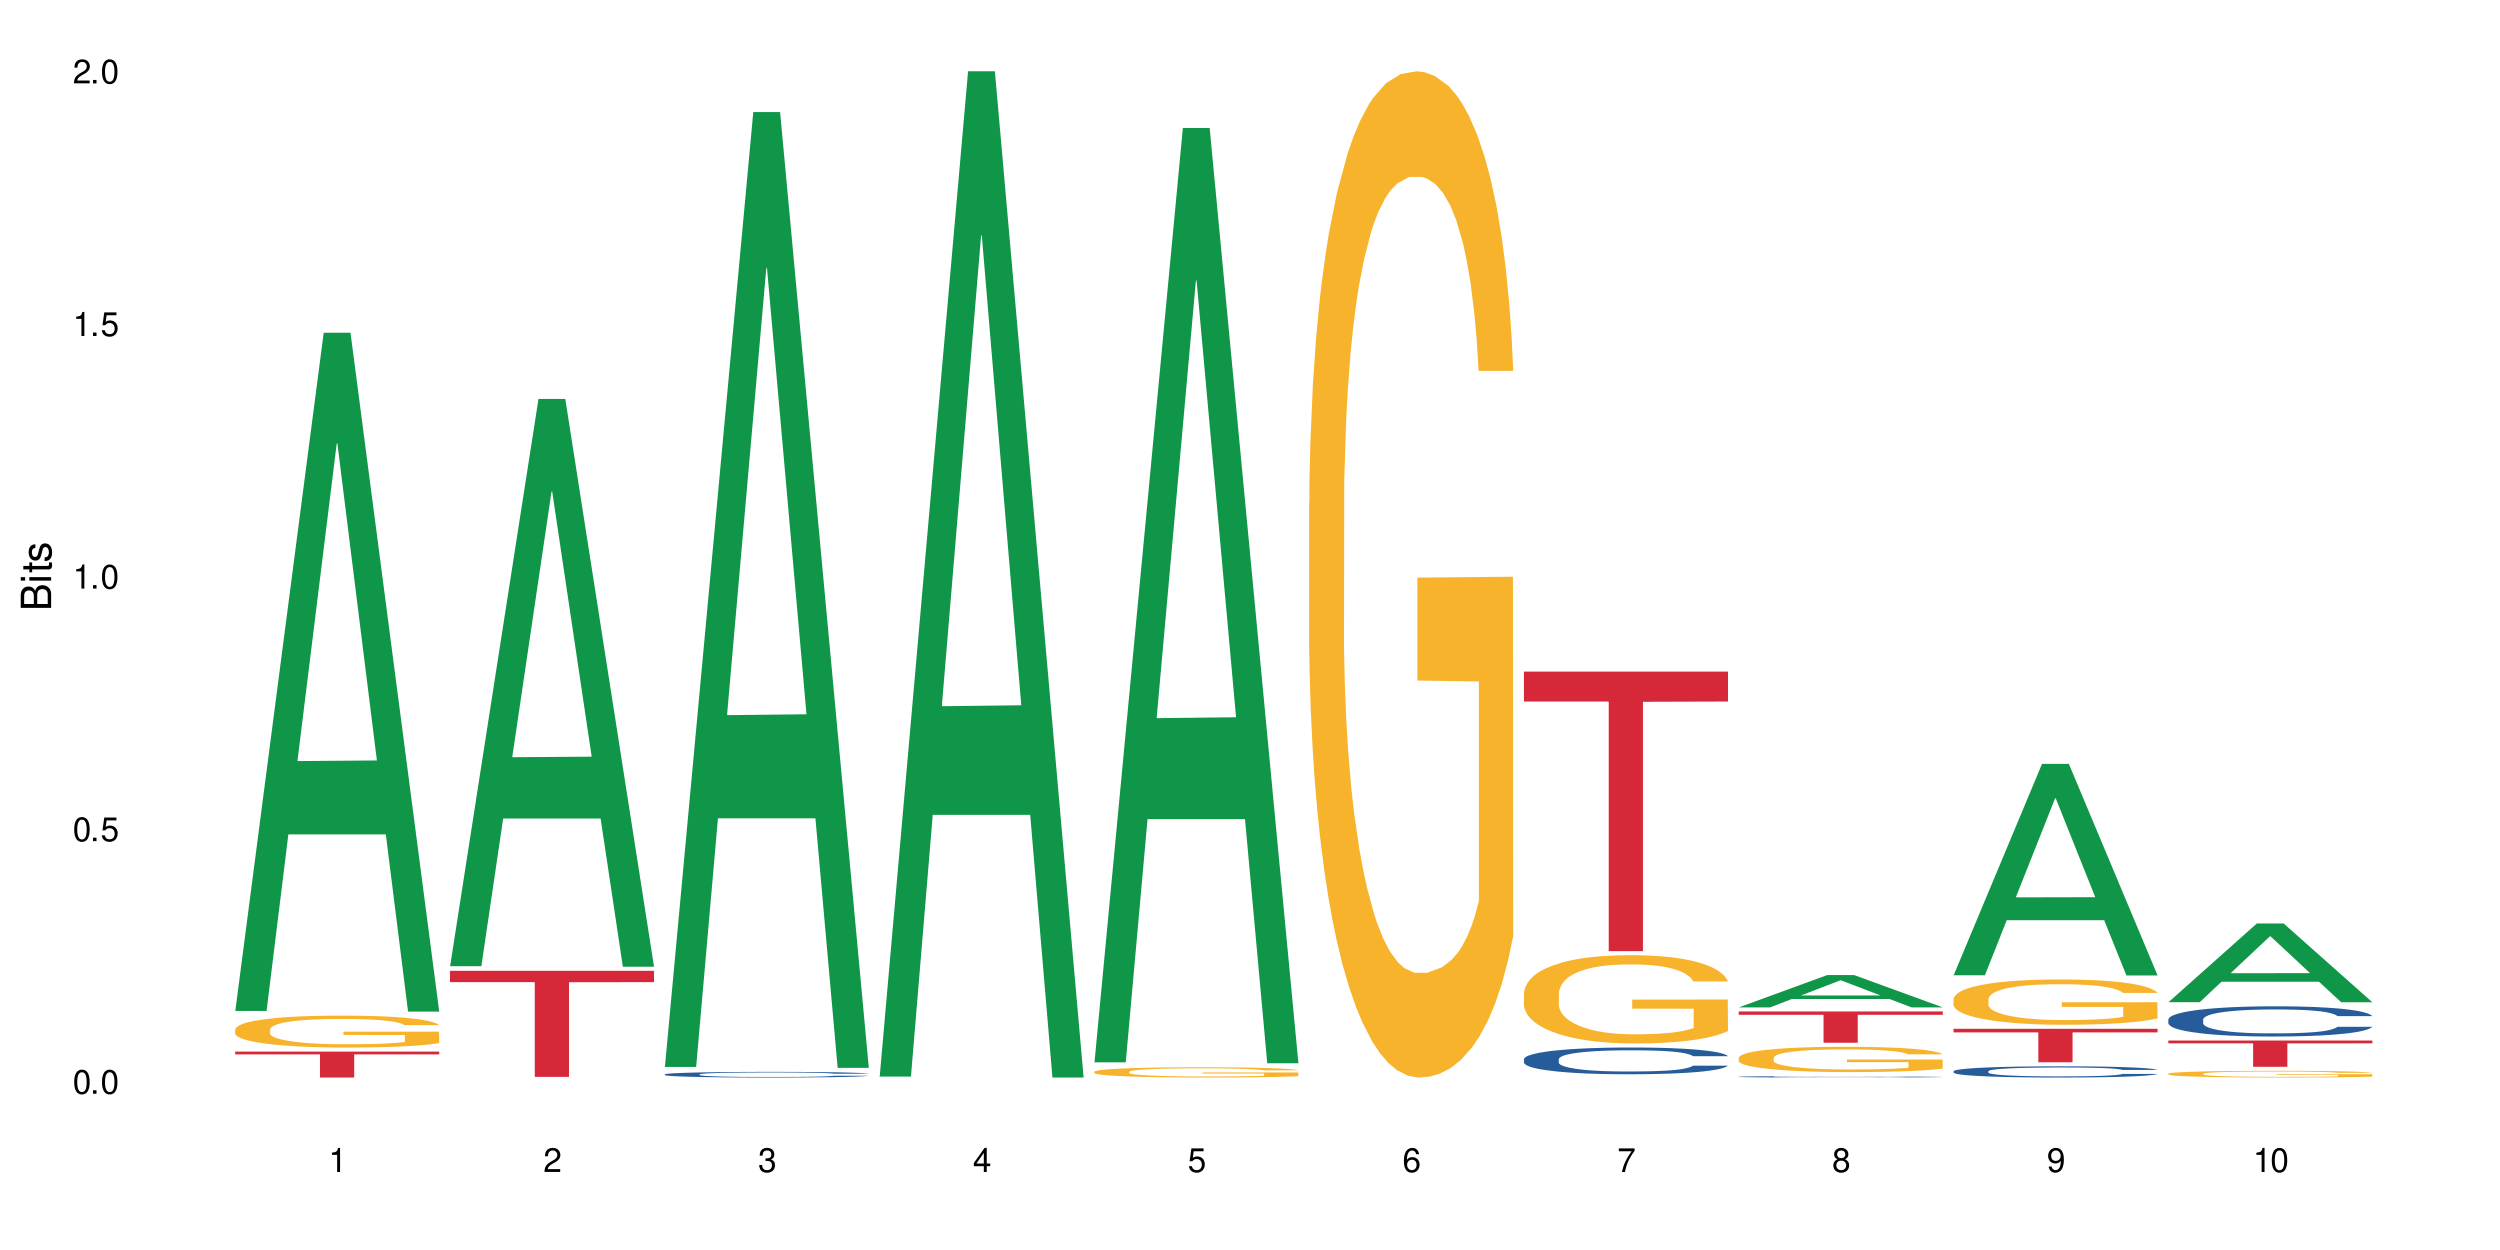 <?xml version="1.0" encoding="UTF-8"?>
<svg xmlns="http://www.w3.org/2000/svg" xmlns:xlink="http://www.w3.org/1999/xlink" width="720" height="360" viewBox="0 0 720 360">
<defs>
<g>
<g id="glyph-0-0">
</g>
<g id="glyph-0-1">
<path d="M 2.641 -6.938 C 2 -6.938 1.422 -6.656 1.078 -6.172 C 0.641 -5.562 0.406 -4.641 0.406 -3.359 C 0.406 -1.016 1.188 0.219 2.641 0.219 C 4.078 0.219 4.859 -1.016 4.859 -3.297 C 4.859 -4.641 4.656 -5.547 4.203 -6.172 C 3.844 -6.656 3.281 -6.938 2.641 -6.938 Z M 2.641 -6.188 C 3.547 -6.188 4 -5.25 4 -3.375 C 4 -1.406 3.562 -0.484 2.625 -0.484 C 1.734 -0.484 1.281 -1.438 1.281 -3.344 C 1.281 -5.25 1.734 -6.188 2.641 -6.188 Z M 2.641 -6.188 "/>
</g>
<g id="glyph-0-2">
<path d="M 1.828 -1 L 0.828 -1 L 0.828 0 L 1.828 0 Z M 1.828 -1 "/>
</g>
<g id="glyph-0-3">
<path d="M 4.562 -6.797 L 1.062 -6.797 L 0.547 -3.094 L 1.328 -3.094 C 1.719 -3.562 2.047 -3.734 2.578 -3.734 C 3.484 -3.734 4.062 -3.109 4.062 -2.094 C 4.062 -1.125 3.484 -0.531 2.578 -0.531 C 1.828 -0.531 1.375 -0.906 1.188 -1.672 L 0.328 -1.672 C 0.453 -1.109 0.547 -0.844 0.75 -0.594 C 1.125 -0.078 1.828 0.219 2.594 0.219 C 3.969 0.219 4.922 -0.781 4.922 -2.219 C 4.922 -3.562 4.031 -4.484 2.719 -4.484 C 2.25 -4.484 1.859 -4.359 1.469 -4.062 L 1.734 -5.969 L 4.562 -5.969 Z M 4.562 -6.797 "/>
</g>
<g id="glyph-0-4">
<path d="M 2.484 -4.938 L 2.484 0 L 3.328 0 L 3.328 -6.938 L 2.766 -6.938 C 2.469 -5.875 2.281 -5.734 0.984 -5.562 L 0.984 -4.938 Z M 2.484 -4.938 "/>
</g>
<g id="glyph-0-5">
<path d="M 4.859 -0.828 L 1.281 -0.828 C 1.359 -1.406 1.672 -1.781 2.5 -2.281 L 3.469 -2.828 C 4.406 -3.344 4.906 -4.062 4.906 -4.906 C 4.906 -5.484 4.672 -6.031 4.266 -6.406 C 3.859 -6.766 3.375 -6.938 2.719 -6.938 C 1.859 -6.938 1.219 -6.625 0.844 -6.031 C 0.609 -5.672 0.5 -5.234 0.484 -4.531 L 1.328 -4.531 C 1.359 -5.016 1.406 -5.281 1.531 -5.516 C 1.75 -5.938 2.188 -6.203 2.703 -6.203 C 3.469 -6.203 4.031 -5.641 4.031 -4.891 C 4.031 -4.344 3.719 -3.859 3.125 -3.516 L 2.234 -3 C 0.812 -2.172 0.406 -1.531 0.328 -0.016 L 4.859 -0.016 Z M 4.859 -0.828 "/>
</g>
<g id="glyph-0-6">
<path d="M 2.125 -3.188 L 2.578 -3.188 C 3.5 -3.188 3.984 -2.766 3.984 -1.922 C 3.984 -1.062 3.469 -0.531 2.594 -0.531 C 1.656 -0.531 1.203 -1 1.156 -2.016 L 0.312 -2.016 C 0.344 -1.453 0.438 -1.094 0.609 -0.781 C 0.953 -0.109 1.625 0.219 2.547 0.219 C 3.953 0.219 4.859 -0.625 4.859 -1.938 C 4.859 -2.828 4.516 -3.297 3.703 -3.594 C 4.344 -3.844 4.656 -4.328 4.656 -5.031 C 4.656 -6.219 3.875 -6.938 2.578 -6.938 C 1.203 -6.938 0.484 -6.172 0.453 -4.703 L 1.297 -4.703 C 1.312 -5.125 1.344 -5.359 1.453 -5.578 C 1.641 -5.969 2.062 -6.203 2.594 -6.203 C 3.344 -6.203 3.797 -5.75 3.797 -5 C 3.797 -4.516 3.609 -4.219 3.25 -4.047 C 3.016 -3.953 2.703 -3.922 2.125 -3.906 Z M 2.125 -3.188 "/>
</g>
<g id="glyph-0-7">
<path d="M 3.141 -1.672 L 3.141 0 L 3.984 0 L 3.984 -1.672 L 4.984 -1.672 L 4.984 -2.438 L 3.984 -2.438 L 3.984 -6.938 L 3.359 -6.938 L 0.266 -2.578 L 0.266 -1.672 Z M 3.141 -2.438 L 1 -2.438 L 3.141 -5.5 Z M 3.141 -2.438 "/>
</g>
<g id="glyph-0-8">
<path d="M 4.781 -5.125 C 4.609 -6.266 3.891 -6.938 2.844 -6.938 C 2.094 -6.938 1.422 -6.578 1.031 -5.953 C 0.594 -5.266 0.406 -4.422 0.406 -3.172 C 0.406 -2 0.578 -1.25 0.984 -0.641 C 1.359 -0.078 1.953 0.219 2.703 0.219 C 3.984 0.219 4.922 -0.75 4.922 -2.094 C 4.922 -3.375 4.062 -4.281 2.844 -4.281 C 2.172 -4.281 1.641 -4.031 1.281 -3.516 C 1.281 -5.234 1.828 -6.188 2.797 -6.188 C 3.391 -6.188 3.797 -5.797 3.938 -5.125 Z M 2.734 -3.531 C 3.547 -3.531 4.062 -2.953 4.062 -2.031 C 4.062 -1.156 3.484 -0.531 2.703 -0.531 C 1.922 -0.531 1.328 -1.188 1.328 -2.078 C 1.328 -2.938 1.906 -3.531 2.734 -3.531 Z M 2.734 -3.531 "/>
</g>
<g id="glyph-0-9">
<path d="M 4.984 -6.797 L 0.438 -6.797 L 0.438 -5.969 L 4.109 -5.969 C 2.5 -3.656 1.828 -2.234 1.328 0 L 2.219 0 C 2.594 -2.172 3.453 -4.047 4.984 -6.094 Z M 4.984 -6.797 "/>
</g>
<g id="glyph-0-10">
<path d="M 3.75 -3.656 C 4.469 -4.094 4.688 -4.438 4.688 -5.078 C 4.688 -6.172 3.844 -6.938 2.641 -6.938 C 1.438 -6.938 0.594 -6.172 0.594 -5.094 C 0.594 -4.438 0.812 -4.094 1.516 -3.656 C 0.734 -3.266 0.359 -2.703 0.359 -1.922 C 0.359 -0.656 1.281 0.219 2.641 0.219 C 3.984 0.219 4.922 -0.656 4.922 -1.922 C 4.922 -2.703 4.531 -3.266 3.75 -3.656 Z M 2.641 -6.188 C 3.359 -6.188 3.812 -5.75 3.812 -5.062 C 3.812 -4.406 3.344 -3.984 2.641 -3.984 C 1.922 -3.984 1.453 -4.406 1.453 -5.078 C 1.453 -5.75 1.922 -6.188 2.641 -6.188 Z M 2.641 -3.266 C 3.484 -3.266 4.062 -2.719 4.062 -1.906 C 4.062 -1.078 3.484 -0.531 2.625 -0.531 C 1.797 -0.531 1.219 -1.094 1.219 -1.906 C 1.219 -2.719 1.781 -3.266 2.641 -3.266 Z M 2.641 -3.266 "/>
</g>
<g id="glyph-0-11">
<path d="M 0.516 -1.578 C 0.672 -0.453 1.406 0.219 2.438 0.219 C 3.188 0.219 3.859 -0.141 4.266 -0.766 C 4.688 -1.453 4.891 -2.297 4.891 -3.547 C 4.891 -4.719 4.703 -5.453 4.312 -6.078 C 3.938 -6.641 3.344 -6.938 2.594 -6.938 C 1.297 -6.938 0.359 -5.969 0.359 -4.625 C 0.359 -3.344 1.234 -2.453 2.453 -2.453 C 3.094 -2.453 3.578 -2.672 4.016 -3.203 C 4 -1.484 3.469 -0.531 2.5 -0.531 C 1.906 -0.531 1.484 -0.906 1.359 -1.578 Z M 2.578 -6.203 C 3.375 -6.203 3.969 -5.531 3.969 -4.641 C 3.969 -3.797 3.391 -3.188 2.547 -3.188 C 1.734 -3.188 1.234 -3.766 1.234 -4.688 C 1.234 -5.562 1.797 -6.203 2.578 -6.203 Z M 2.578 -6.203 "/>
</g>
<g id="glyph-1-0">
</g>
<g id="glyph-1-1">
<path d="M 0 -0.953 L 0 -4.891 C 0 -5.719 -0.234 -6.344 -0.734 -6.797 C -1.188 -7.234 -1.812 -7.469 -2.5 -7.469 C -3.547 -7.469 -4.188 -7 -4.625 -5.875 C -4.984 -6.688 -5.625 -7.094 -6.531 -7.094 C -7.172 -7.094 -7.734 -6.859 -8.141 -6.391 C -8.562 -5.922 -8.75 -5.344 -8.75 -4.5 L -8.75 -0.953 Z M -4.984 -2.062 L -7.766 -2.062 L -7.766 -4.219 C -7.766 -4.844 -7.688 -5.203 -7.453 -5.5 C -7.219 -5.812 -6.859 -5.969 -6.375 -5.969 C -5.891 -5.969 -5.531 -5.812 -5.297 -5.5 C -5.062 -5.203 -4.984 -4.844 -4.984 -4.219 Z M -0.984 -2.062 L -4 -2.062 L -4 -4.781 C -4 -5.766 -3.438 -6.359 -2.484 -6.359 C -1.547 -6.359 -0.984 -5.766 -0.984 -4.781 Z M -0.984 -2.062 "/>
</g>
<g id="glyph-1-2">
<path d="M -6.281 -1.797 L -6.281 -0.797 L 0 -0.797 L 0 -1.797 Z M -8.75 -1.797 L -8.75 -0.797 L -7.484 -0.797 L -7.484 -1.797 Z M -8.75 -1.797 "/>
</g>
<g id="glyph-1-3">
<path d="M -6.281 -3.047 L -6.281 -2.016 L -8.016 -2.016 L -8.016 -1.016 L -6.281 -1.016 L -6.281 -0.172 L -5.469 -0.172 L -5.469 -1.016 L -0.719 -1.016 C -0.078 -1.016 0.281 -1.453 0.281 -2.234 C 0.281 -2.5 0.25 -2.719 0.188 -3.047 L -0.641 -3.047 C -0.609 -2.906 -0.594 -2.766 -0.594 -2.562 C -0.594 -2.141 -0.719 -2.016 -1.156 -2.016 L -5.469 -2.016 L -5.469 -3.047 Z M -6.281 -3.047 "/>
</g>
<g id="glyph-1-4">
<path d="M -4.531 -5.25 C -5.766 -5.25 -6.469 -4.422 -6.469 -2.969 C -6.469 -1.516 -5.719 -0.562 -4.547 -0.562 C -3.562 -0.562 -3.094 -1.062 -2.734 -2.562 L -2.516 -3.484 C -2.344 -4.188 -2.094 -4.469 -1.641 -4.469 C -1.047 -4.469 -0.641 -3.875 -0.641 -3 C -0.641 -2.453 -0.797 -2 -1.062 -1.75 C -1.25 -1.594 -1.422 -1.531 -1.875 -1.469 L -1.875 -0.406 C -0.422 -0.453 0.281 -1.266 0.281 -2.922 C 0.281 -4.5 -0.5 -5.516 -1.719 -5.516 C -2.656 -5.516 -3.172 -4.984 -3.469 -3.734 L -3.703 -2.766 C -3.891 -1.953 -4.156 -1.609 -4.594 -1.609 C -5.188 -1.609 -5.547 -2.125 -5.547 -2.938 C -5.547 -3.75 -5.203 -4.172 -4.531 -4.203 Z M -4.531 -5.25 "/>
</g>
</g>
</defs>
<rect x="-72" y="-36" width="864" height="432" fill="rgb(100%, 100%, 100%)" fill-opacity="1"/>
<path fill-rule="nonzero" fill="rgb(6.275%, 58.824%, 28.235%)" fill-opacity="1" d="M 67.73 291.152 L 67.793 290.969 L 93.223 95.832 L 100.945 95.832 L 126.5 291.336 L 117.52 291.336 L 111.117 240.301 L 83.051 240.301 L 76.773 291.152 L 67.73 291.152 L 85.75 219.191 L 108.543 219.008 L 97.176 127.773 L 97.051 127.59 L 96.926 128.141 L 85.688 219.008 L 85.75 219.191 Z M 67.73 291.152 "/>
<path fill-rule="nonzero" fill="rgb(96.863%, 70.196%, 16.863%)" fill-opacity="1" d="M 67.73 296.438 L 67.801 296.43 L 67.801 296.262 L 68.09 295.883 L 68.805 295.363 L 69.738 294.934 L 70.742 294.598 L 71.387 294.422 L 72.461 294.172 L 73.395 293.984 L 75.758 293.609 L 78.77 293.254 L 80.418 293.105 L 82.281 292.961 L 84.93 292.801 L 86.148 292.742 L 89.875 292.609 L 94.105 292.523 L 98.762 292.5 L 100.914 292.508 L 103.852 292.539 L 107.863 292.633 L 110.16 292.719 L 111.949 292.801 L 113.812 292.91 L 116.105 293.078 L 118.258 293.281 L 119.977 293.48 L 121.695 293.734 L 123.129 294.004 L 124.348 294.297 L 125.422 294.648 L 126.07 294.941 L 126.5 295.238 L 116.535 295.238 L 115.965 294.941 L 115.32 294.715 L 114.242 294.438 L 113.168 294.238 L 112.094 294.078 L 110.086 293.859 L 108.367 293.727 L 106.215 293.609 L 104.137 293.531 L 101.773 293.48 L 100.34 293.465 L 96.543 293.465 L 93.102 293.523 L 91.094 293.59 L 89.66 293.656 L 87.656 293.785 L 86.438 293.887 L 85.719 293.953 L 83.57 294.211 L 82.137 294.449 L 81.348 294.605 L 80.344 294.859 L 79.629 295.086 L 78.84 295.422 L 78.41 295.676 L 77.836 296.246 L 77.766 297.758 L 77.98 298.078 L 78.41 298.422 L 78.984 298.723 L 79.844 299.043 L 80.703 299.285 L 82.207 299.613 L 83.496 299.832 L 84.5 299.977 L 86.438 300.203 L 87.227 300.277 L 89.09 300.43 L 91.023 300.547 L 93.387 300.648 L 95.18 300.699 L 98.047 300.738 L 101.703 300.738 L 106 300.688 L 108.727 300.621 L 110.59 300.555 L 111.809 300.496 L 113.312 300.402 L 114.387 300.32 L 115.391 300.227 L 116.609 300.086 L 116.609 298.078 L 98.906 298.066 L 98.906 297.129 L 126.426 297.117 L 126.5 300.402 L 124.992 300.629 L 123.129 300.848 L 121.34 301.016 L 119.477 301.16 L 116.824 301.32 L 114.672 301.422 L 111.375 301.539 L 108.367 301.613 L 105.215 301.664 L 102.418 301.688 L 99.121 301.695 L 96.184 301.68 L 93.031 301.629 L 90.52 301.562 L 88.227 301.48 L 85.934 301.371 L 83.066 301.191 L 81.203 301.051 L 79.27 300.875 L 77.336 300.664 L 75.613 300.438 L 74.469 300.262 L 73.32 300.059 L 72.102 299.809 L 70.957 299.523 L 70.098 299.262 L 69.309 298.969 L 68.734 298.691 L 68.16 298.312 L 67.875 298.008 L 67.73 297.75 Z M 67.73 296.438 "/>
<path fill-rule="nonzero" fill="rgb(83.922%, 15.686%, 22.353%)" fill-opacity="1" d="M 67.73 302.859 L 126.5 302.859 L 126.5 303.66 L 102.008 303.668 L 102.008 310.332 L 92.152 310.332 L 92.152 303.676 L 92.008 303.66 L 67.73 303.66 Z M 67.73 302.859 "/>
<path fill-rule="nonzero" fill="rgb(6.275%, 58.824%, 28.235%)" fill-opacity="1" d="M 129.594 278.266 L 129.656 278.113 L 155.082 114.895 L 162.805 114.895 L 188.359 278.418 L 179.383 278.418 L 172.977 235.734 L 144.91 235.734 L 138.633 278.266 L 129.594 278.266 L 147.613 218.074 L 170.402 217.922 L 159.039 141.609 L 158.914 141.457 L 158.789 141.918 L 147.547 217.922 L 147.613 218.074 Z M 129.594 278.266 "/>
<path fill-rule="nonzero" fill="rgb(83.922%, 15.686%, 22.353%)" fill-opacity="1" d="M 129.594 279.582 L 188.359 279.582 L 188.359 282.852 L 163.867 282.883 L 163.867 310.137 L 154.012 310.137 L 154.012 282.91 L 153.871 282.852 L 129.594 282.852 Z M 129.594 279.582 "/>
<path fill-rule="nonzero" fill="rgb(6.275%, 58.824%, 28.235%)" fill-opacity="1" d="M 191.453 307.281 L 191.516 307.023 L 216.945 32.281 L 224.668 32.281 L 250.219 307.539 L 241.242 307.539 L 234.84 235.688 L 206.773 235.688 L 200.492 307.281 L 191.453 307.281 L 209.473 205.965 L 232.266 205.707 L 220.898 77.254 L 220.773 76.992 L 220.648 77.77 L 209.41 205.707 L 209.473 205.965 Z M 191.453 307.281 "/>
<path fill-rule="nonzero" fill="rgb(14.51%, 36.078%, 60%)" fill-opacity="1" d="M 191.453 309.414 L 191.523 309.41 L 191.523 309.375 L 191.738 309.32 L 192.242 309.246 L 192.742 309.199 L 194.031 309.109 L 195.824 309.027 L 197.688 308.961 L 199.051 308.922 L 200.27 308.891 L 203.062 308.836 L 204.855 308.809 L 206.789 308.781 L 209.156 308.758 L 210.875 308.742 L 214.746 308.719 L 217.613 308.707 L 219.832 308.703 L 224.637 308.703 L 227.5 308.711 L 229.582 308.719 L 231.875 308.73 L 233.809 308.742 L 237.176 308.777 L 240.188 308.816 L 241.547 308.84 L 243.699 308.887 L 245.348 308.934 L 246.492 308.969 L 247.785 309.027 L 248.93 309.094 L 249.789 309.168 L 250.219 309.234 L 240.188 309.234 L 239.684 309.172 L 239.113 309.125 L 238.035 309.066 L 236.961 309.023 L 235.457 308.98 L 234.094 308.953 L 232.23 308.922 L 230.582 308.906 L 228.863 308.891 L 227.215 308.883 L 224.062 308.875 L 219.043 308.875 L 216.25 308.891 L 214.746 308.898 L 212.594 308.922 L 211.09 308.938 L 209.297 308.969 L 208.078 308.996 L 206.574 309.031 L 205.5 309.066 L 204.281 309.117 L 203.566 309.152 L 202.918 309.195 L 202.348 309.246 L 201.918 309.297 L 201.629 309.352 L 201.484 309.406 L 201.484 309.637 L 201.629 309.691 L 201.988 309.754 L 202.918 309.844 L 204.281 309.922 L 205.859 309.984 L 207.363 310.027 L 208.223 310.051 L 209.371 310.074 L 211.16 310.102 L 213.742 310.133 L 215.246 310.145 L 217.539 310.156 L 219.906 310.164 L 223.059 310.164 L 225.852 310.156 L 227.715 310.148 L 229.652 310.137 L 232.305 310.113 L 233.953 310.09 L 235.387 310.059 L 236.461 310.031 L 237.176 310.008 L 238.254 309.961 L 239.113 309.91 L 239.758 309.859 L 240.188 309.809 L 250.219 309.809 L 249.789 309.867 L 249.145 309.926 L 248.5 309.969 L 247.496 310.02 L 246.352 310.066 L 244.703 310.121 L 243.34 310.152 L 241.547 310.191 L 239.898 310.219 L 238.109 310.246 L 235.457 310.273 L 233.738 310.289 L 231.875 310.301 L 229.652 310.316 L 226.855 310.324 L 223.848 310.332 L 221.051 310.332 L 218.043 310.328 L 215.82 310.324 L 212.883 310.309 L 209.227 310.285 L 206.574 310.254 L 204.496 310.227 L 202.703 310.195 L 200.699 310.156 L 198.117 310.09 L 196.543 310.039 L 195.465 310 L 194.246 309.941 L 193.387 309.891 L 192.383 309.805 L 191.668 309.699 L 191.453 309.617 Z M 191.453 309.414 "/>
<path fill-rule="nonzero" fill="rgb(6.275%, 58.824%, 28.235%)" fill-opacity="1" d="M 253.312 310.059 L 253.375 309.789 L 278.805 20.527 L 286.527 20.527 L 312.082 310.332 L 303.102 310.332 L 296.699 234.684 L 268.633 234.684 L 262.355 310.059 L 253.312 310.059 L 271.332 203.391 L 294.125 203.117 L 282.762 67.875 L 282.633 67.602 L 282.508 68.418 L 271.27 203.117 L 271.332 203.391 Z M 253.312 310.059 "/>
<path fill-rule="nonzero" fill="rgb(6.275%, 58.824%, 28.235%)" fill-opacity="1" d="M 315.176 305.961 L 315.238 305.707 L 340.664 36.871 L 348.387 36.871 L 373.941 306.215 L 364.965 306.215 L 358.559 235.906 L 330.496 235.906 L 324.215 305.961 L 315.176 305.961 L 333.195 206.824 L 355.984 206.57 L 344.621 80.879 L 344.496 80.625 L 344.371 81.383 L 333.133 206.57 L 333.195 206.824 Z M 315.176 305.961 "/>
<path fill-rule="nonzero" fill="rgb(96.863%, 70.196%, 16.863%)" fill-opacity="1" d="M 315.176 308.645 L 315.246 308.641 L 315.246 308.586 L 315.531 308.465 L 316.25 308.297 L 317.18 308.16 L 318.184 308.051 L 318.828 307.996 L 319.906 307.914 L 320.836 307.855 L 323.203 307.734 L 326.211 307.621 L 327.859 307.57 L 329.723 307.527 L 332.375 307.473 L 333.594 307.457 L 337.32 307.41 L 341.547 307.387 L 346.207 307.379 L 348.355 307.379 L 351.297 307.391 L 355.309 307.422 L 357.602 307.445 L 359.395 307.473 L 361.258 307.508 L 363.551 307.562 L 365.699 307.629 L 367.422 307.691 L 369.141 307.773 L 370.574 307.859 L 371.793 307.953 L 372.867 308.066 L 373.512 308.164 L 373.941 308.258 L 363.98 308.258 L 363.406 308.164 L 362.762 308.09 L 361.688 308 L 360.613 307.938 L 359.535 307.883 L 357.531 307.812 L 355.809 307.77 L 353.66 307.734 L 351.582 307.707 L 349.215 307.691 L 347.785 307.688 L 343.984 307.688 L 340.547 307.707 L 338.539 307.727 L 337.105 307.75 L 335.098 307.789 L 333.879 307.824 L 333.164 307.844 L 331.012 307.926 L 329.578 308.004 L 328.793 308.055 L 327.789 308.137 L 327.07 308.207 L 326.281 308.316 L 325.852 308.398 L 325.281 308.582 L 325.207 309.066 L 325.422 309.168 L 325.852 309.281 L 326.426 309.379 L 327.285 309.48 L 328.145 309.559 L 329.652 309.664 L 330.941 309.734 L 331.945 309.777 L 333.879 309.852 L 334.668 309.875 L 336.531 309.926 L 338.465 309.961 L 340.832 309.996 L 342.625 310.012 L 345.488 310.023 L 349.145 310.023 L 353.445 310.008 L 356.168 309.988 L 358.031 309.965 L 359.25 309.945 L 360.754 309.918 L 361.832 309.891 L 362.832 309.859 L 364.051 309.812 L 364.051 309.168 L 346.352 309.168 L 346.352 308.863 L 373.871 308.863 L 373.941 309.918 L 372.438 309.988 L 370.574 310.059 L 368.781 310.113 L 366.918 310.16 L 364.266 310.211 L 362.117 310.242 L 358.82 310.281 L 355.809 310.305 L 352.656 310.32 L 349.863 310.328 L 346.566 310.332 L 343.625 310.328 L 340.473 310.312 L 337.965 310.289 L 335.672 310.262 L 333.379 310.227 L 330.512 310.172 L 328.648 310.125 L 326.715 310.066 L 324.777 310 L 323.059 309.926 L 321.91 309.871 L 320.766 309.805 L 319.547 309.727 L 318.398 309.633 L 317.539 309.551 L 316.75 309.457 L 316.18 309.367 L 315.605 309.246 L 315.316 309.148 L 315.176 309.062 Z M 315.176 308.645 "/>
<path fill-rule="nonzero" fill="rgb(96.863%, 70.196%, 16.863%)" fill-opacity="1" d="M 377.035 144.652 L 377.105 144.387 L 377.105 139.094 L 377.395 127.184 L 378.109 110.777 L 379.043 97.277 L 380.047 86.691 L 380.691 81.133 L 381.766 73.195 L 382.695 67.371 L 385.062 55.461 L 388.07 44.348 L 389.719 39.582 L 391.582 35.082 L 394.234 30.055 L 395.453 28.203 L 399.18 23.965 L 403.41 21.32 L 408.066 20.527 L 410.219 20.789 L 413.156 21.848 L 417.168 24.762 L 419.461 27.406 L 421.254 30.055 L 423.117 33.496 L 425.41 38.789 L 427.562 45.141 L 429.281 51.492 L 431 59.43 L 432.434 67.902 L 433.652 77.164 L 434.727 88.281 L 435.375 97.543 L 435.805 106.805 L 425.84 106.805 L 425.27 97.543 L 424.621 90.398 L 423.547 81.664 L 422.473 75.312 L 421.398 70.281 L 419.391 63.402 L 417.672 59.168 L 415.52 55.461 L 413.441 53.078 L 411.078 51.492 L 409.645 50.961 L 405.848 50.961 L 402.406 52.816 L 400.398 54.934 L 398.965 57.051 L 396.961 61.02 L 395.742 64.195 L 395.023 66.312 L 392.875 74.516 L 391.441 81.93 L 390.652 86.957 L 389.648 94.898 L 388.934 102.043 L 388.145 112.629 L 387.715 120.57 L 387.141 138.566 L 387.07 186.207 L 387.285 196.262 L 387.715 207.113 L 388.289 216.641 L 389.148 226.699 L 390.008 234.375 L 391.512 244.695 L 392.801 251.578 L 393.805 256.078 L 395.742 263.223 L 396.527 265.605 L 398.391 270.367 L 400.328 274.074 L 402.691 277.25 L 404.484 278.836 L 407.352 280.16 L 411.008 280.16 L 415.305 278.574 L 418.031 276.457 L 419.895 274.34 L 421.109 272.484 L 422.617 269.574 L 423.691 266.926 L 424.695 264.016 L 425.914 259.516 L 425.914 196.262 L 408.211 195.996 L 408.211 166.355 L 435.73 166.09 L 435.805 269.574 L 434.297 276.719 L 432.434 283.602 L 430.645 288.895 L 428.781 293.395 L 426.129 298.422 L 423.977 301.598 L 420.68 305.305 L 417.672 307.688 L 414.52 309.273 L 411.723 310.066 L 408.426 310.332 L 405.488 309.805 L 402.336 308.215 L 399.824 306.098 L 397.531 303.453 L 395.238 300.012 L 392.371 294.453 L 390.508 289.953 L 388.574 284.395 L 386.641 277.777 L 384.918 270.633 L 383.773 265.074 L 382.625 258.723 L 381.406 250.781 L 380.262 241.785 L 379.398 233.578 L 378.613 224.316 L 378.039 215.582 L 377.465 203.672 L 377.18 194.145 L 377.035 185.941 Z M 377.035 144.652 "/>
<path fill-rule="nonzero" fill="rgb(14.51%, 36.078%, 60%)" fill-opacity="1" d="M 438.895 305.035 L 438.969 305.031 L 438.969 304.859 L 439.184 304.594 L 439.684 304.254 L 440.188 304.023 L 441.477 303.609 L 443.27 303.207 L 445.133 302.898 L 446.492 302.715 L 447.711 302.574 L 450.508 302.312 L 452.297 302.18 L 454.234 302.059 L 456.598 301.941 L 458.316 301.871 L 462.188 301.758 L 465.055 301.707 L 467.277 301.688 L 472.078 301.688 L 474.945 301.715 L 477.023 301.75 L 479.316 301.805 L 481.254 301.871 L 484.621 302.023 L 487.629 302.223 L 488.992 302.336 L 491.141 302.551 L 492.789 302.762 L 493.938 302.945 L 495.227 303.207 L 496.375 303.523 L 497.234 303.883 L 497.664 304.184 L 487.629 304.184 L 487.129 303.902 L 486.555 303.684 L 485.48 303.398 L 484.406 303.191 L 482.898 302.988 L 481.539 302.855 L 479.676 302.723 L 478.027 302.637 L 476.309 302.574 L 474.66 302.531 L 471.504 302.488 L 467.852 302.488 L 466.488 302.504 L 463.691 302.559 L 462.188 302.609 L 460.039 302.707 L 458.535 302.797 L 456.742 302.938 L 455.523 303.059 L 454.02 303.242 L 452.941 303.402 L 451.727 303.637 L 451.008 303.812 L 450.363 304.008 L 449.789 304.242 L 449.359 304.488 L 449.074 304.75 L 448.93 305 L 448.93 306.094 L 449.074 306.348 L 449.43 306.641 L 450.363 307.07 L 451.727 307.445 L 453.301 307.738 L 454.805 307.949 L 455.668 308.051 L 456.812 308.164 L 458.605 308.305 L 461.184 308.445 L 462.691 308.5 L 464.984 308.555 L 467.348 308.586 L 470.5 308.586 L 473.297 308.555 L 475.16 308.52 L 477.094 308.465 L 479.746 308.344 L 481.395 308.234 L 482.828 308.098 L 483.902 307.965 L 484.621 307.852 L 485.695 307.633 L 486.555 307.395 L 487.199 307.148 L 487.629 306.91 L 497.664 306.91 L 497.234 307.191 L 496.59 307.465 L 495.945 307.668 L 494.941 307.914 L 493.793 308.133 L 492.145 308.379 L 490.785 308.543 L 488.992 308.719 L 487.344 308.852 L 485.551 308.973 L 482.898 309.113 L 481.18 309.184 L 479.316 309.246 L 477.094 309.301 L 474.301 309.352 L 471.289 309.379 L 468.496 309.387 L 465.484 309.371 L 463.262 309.344 L 460.324 309.281 L 456.668 309.156 L 454.02 309.02 L 451.941 308.887 L 450.148 308.746 L 448.141 308.555 L 445.562 308.246 L 443.984 308.008 L 442.91 307.809 L 441.691 307.535 L 440.832 307.289 L 439.828 306.895 L 439.109 306.395 L 438.895 306.008 Z M 438.895 305.035 "/>
<path fill-rule="nonzero" fill="rgb(96.863%, 70.196%, 16.863%)" fill-opacity="1" d="M 438.895 285.984 L 438.969 285.961 L 438.969 285.496 L 439.254 284.453 L 439.973 283.012 L 440.902 281.828 L 441.906 280.898 L 442.551 280.41 L 443.625 279.715 L 444.559 279.203 L 446.922 278.16 L 449.934 277.184 L 451.582 276.766 L 453.445 276.371 L 456.098 275.93 L 457.316 275.766 L 461.043 275.395 L 465.27 275.164 L 469.93 275.094 L 472.078 275.117 L 475.016 275.211 L 479.031 275.465 L 481.324 275.695 L 483.117 275.93 L 484.98 276.23 L 487.273 276.695 L 489.422 277.254 L 491.141 277.809 L 492.863 278.508 L 494.297 279.25 L 495.516 280.062 L 496.59 281.039 L 497.234 281.852 L 497.664 282.664 L 487.703 282.664 L 487.129 281.852 L 486.484 281.223 L 485.41 280.457 L 484.332 279.902 L 483.258 279.461 L 481.254 278.855 L 479.531 278.484 L 477.383 278.16 L 475.305 277.949 L 472.938 277.809 L 471.504 277.766 L 467.707 277.766 L 464.266 277.926 L 462.262 278.113 L 460.828 278.297 L 458.82 278.645 L 457.602 278.926 L 456.887 279.109 L 454.734 279.832 L 453.301 280.48 L 452.512 280.922 L 451.512 281.617 L 450.793 282.246 L 450.004 283.176 L 449.574 283.871 L 449 285.449 L 448.93 289.633 L 449.145 290.512 L 449.574 291.465 L 450.148 292.301 L 451.008 293.184 L 451.867 293.859 L 453.375 294.762 L 454.664 295.367 L 455.668 295.762 L 457.602 296.391 L 458.391 296.598 L 460.254 297.016 L 462.188 297.34 L 464.555 297.621 L 466.344 297.758 L 469.211 297.875 L 472.867 297.875 L 477.168 297.734 L 479.891 297.551 L 481.754 297.363 L 482.973 297.203 L 484.477 296.945 L 485.551 296.715 L 486.555 296.457 L 487.773 296.062 L 487.773 290.512 L 470.07 290.488 L 470.07 287.891 L 497.594 287.867 L 497.664 296.945 L 496.16 297.574 L 494.297 298.176 L 492.504 298.641 L 490.641 299.035 L 487.988 299.477 L 485.84 299.758 L 482.543 300.082 L 479.531 300.289 L 476.379 300.43 L 473.582 300.5 L 470.285 300.523 L 467.348 300.477 L 464.195 300.336 L 461.688 300.152 L 459.395 299.918 L 457.102 299.617 L 454.234 299.129 L 452.371 298.734 L 450.434 298.246 L 448.5 297.668 L 446.781 297.039 L 445.633 296.551 L 444.484 295.992 L 443.27 295.297 L 442.121 294.508 L 441.262 293.789 L 440.473 292.977 L 439.898 292.207 L 439.328 291.164 L 439.039 290.328 L 438.895 289.609 Z M 438.895 285.984 "/>
<path fill-rule="nonzero" fill="rgb(83.922%, 15.686%, 22.353%)" fill-opacity="1" d="M 438.895 193.422 L 497.664 193.422 L 497.664 202.039 L 473.172 202.117 L 473.172 273.93 L 463.316 273.93 L 463.316 202.191 L 463.176 202.039 L 438.895 202.039 Z M 438.895 193.422 "/>
<path fill-rule="nonzero" fill="rgb(6.275%, 58.824%, 28.235%)" fill-opacity="1" d="M 500.758 290.125 L 500.82 290.117 L 526.25 280.812 L 533.973 280.812 L 559.523 290.133 L 550.547 290.133 L 544.141 287.703 L 516.078 287.703 L 509.797 290.125 L 500.758 290.125 L 518.777 286.695 L 541.566 286.688 L 530.203 282.336 L 530.078 282.328 L 529.953 282.355 L 518.715 286.688 L 518.777 286.695 Z M 500.758 290.125 "/>
<path fill-rule="nonzero" fill="rgb(14.51%, 36.078%, 60%)" fill-opacity="1" d="M 500.758 310.105 L 500.828 310.105 L 500.828 310.094 L 501.043 310.082 L 501.547 310.062 L 502.047 310.051 L 503.336 310.027 L 505.129 310.008 L 506.992 309.992 L 508.355 309.98 L 509.57 309.977 L 512.367 309.961 L 514.16 309.953 L 516.094 309.949 L 518.461 309.941 L 520.18 309.938 L 524.051 309.934 L 526.914 309.93 L 536.805 309.93 L 538.883 309.934 L 541.18 309.934 L 543.113 309.938 L 546.48 309.945 L 549.492 309.957 L 550.852 309.961 L 553.004 309.973 L 554.652 309.984 L 555.797 309.996 L 557.09 310.008 L 558.234 310.023 L 559.094 310.043 L 559.523 310.059 L 549.492 310.059 L 548.988 310.043 L 548.418 310.035 L 547.34 310.02 L 546.266 310.008 L 544.762 309.996 L 543.398 309.988 L 541.535 309.984 L 539.887 309.977 L 538.168 309.977 L 536.52 309.973 L 533.367 309.969 L 529.711 309.969 L 528.348 309.973 L 525.555 309.973 L 524.051 309.977 L 521.898 309.98 L 520.395 309.988 L 518.602 309.996 L 517.383 310 L 515.879 310.012 L 514.805 310.02 L 513.586 310.031 L 512.867 310.039 L 512.223 310.051 L 511.652 310.062 L 511.219 310.074 L 510.934 310.09 L 510.789 310.102 L 510.789 310.16 L 510.934 310.172 L 511.293 310.188 L 512.223 310.211 L 513.586 310.23 L 515.164 310.246 L 516.668 310.258 L 517.527 310.262 L 518.676 310.27 L 520.465 310.277 L 523.047 310.281 L 524.551 310.285 L 526.844 310.289 L 535.156 310.289 L 537.02 310.285 L 538.957 310.285 L 541.609 310.277 L 543.258 310.273 L 544.691 310.266 L 545.766 310.258 L 546.48 310.25 L 547.555 310.242 L 548.418 310.227 L 549.062 310.215 L 549.492 310.203 L 559.523 310.203 L 559.094 310.219 L 557.805 310.242 L 556.801 310.254 L 555.656 310.266 L 554.008 310.281 L 552.645 310.289 L 550.852 310.297 L 549.203 310.305 L 547.414 310.312 L 544.762 310.316 L 543.043 310.32 L 541.18 310.324 L 538.957 310.328 L 536.16 310.332 L 525.125 310.332 L 522.188 310.328 L 518.531 310.32 L 515.879 310.312 L 513.801 310.305 L 512.008 310.301 L 510.004 310.289 L 507.422 310.273 L 505.844 310.262 L 504.77 310.25 L 503.551 310.234 L 502.691 310.223 L 501.688 310.203 L 500.973 310.176 L 500.758 310.156 Z M 500.758 310.105 "/>
<path fill-rule="nonzero" fill="rgb(96.863%, 70.196%, 16.863%)" fill-opacity="1" d="M 500.758 304.598 L 500.828 304.59 L 500.828 304.457 L 501.117 304.156 L 501.832 303.746 L 502.766 303.406 L 503.766 303.137 L 504.414 303 L 505.488 302.801 L 506.418 302.652 L 508.785 302.352 L 511.793 302.074 L 513.441 301.953 L 515.305 301.84 L 517.957 301.715 L 519.176 301.668 L 522.902 301.559 L 527.133 301.492 L 531.789 301.473 L 533.938 301.48 L 536.879 301.508 L 540.891 301.582 L 543.184 301.648 L 544.977 301.715 L 546.84 301.801 L 549.133 301.934 L 551.281 302.094 L 553.004 302.254 L 554.723 302.453 L 556.156 302.664 L 557.375 302.898 L 558.449 303.18 L 559.094 303.41 L 559.523 303.645 L 549.562 303.645 L 548.988 303.41 L 548.344 303.23 L 547.27 303.012 L 546.195 302.852 L 545.121 302.727 L 543.113 302.551 L 541.395 302.445 L 539.242 302.352 L 537.164 302.293 L 534.801 302.254 L 533.367 302.238 L 529.566 302.238 L 526.129 302.285 L 524.121 302.34 L 522.688 302.395 L 520.68 302.492 L 519.461 302.574 L 518.746 302.625 L 516.598 302.832 L 515.164 303.02 L 514.375 303.145 L 513.371 303.344 L 512.652 303.523 L 511.867 303.789 L 511.438 303.992 L 510.863 304.445 L 510.789 305.641 L 511.004 305.895 L 511.438 306.168 L 512.008 306.406 L 512.867 306.66 L 513.73 306.855 L 515.234 307.113 L 516.523 307.285 L 517.527 307.398 L 519.461 307.578 L 520.25 307.641 L 522.113 307.758 L 524.051 307.852 L 526.414 307.934 L 528.207 307.973 L 531.074 308.004 L 534.727 308.004 L 539.027 307.965 L 541.75 307.914 L 543.613 307.859 L 544.832 307.812 L 546.34 307.738 L 547.414 307.672 L 548.418 307.598 L 549.633 307.484 L 549.633 305.895 L 531.934 305.887 L 531.934 305.141 L 559.453 305.137 L 559.523 307.738 L 558.02 307.918 L 556.156 308.094 L 554.363 308.227 L 552.5 308.34 L 549.852 308.465 L 547.699 308.543 L 544.402 308.637 L 541.395 308.699 L 538.238 308.738 L 535.445 308.758 L 532.148 308.766 L 529.211 308.75 L 526.055 308.711 L 523.547 308.656 L 521.254 308.59 L 518.961 308.504 L 516.094 308.363 L 514.23 308.25 L 512.297 308.113 L 510.359 307.945 L 508.641 307.766 L 507.492 307.625 L 506.348 307.465 L 505.129 307.266 L 503.98 307.039 L 503.121 306.832 L 502.332 306.602 L 501.762 306.383 L 501.188 306.082 L 500.902 305.84 L 500.758 305.637 Z M 500.758 304.598 "/>
<path fill-rule="nonzero" fill="rgb(83.922%, 15.686%, 22.353%)" fill-opacity="1" d="M 500.758 291.297 L 559.523 291.297 L 559.523 292.262 L 535.031 292.27 L 535.031 300.309 L 525.18 300.309 L 525.18 292.281 L 525.035 292.262 L 500.758 292.262 Z M 500.758 291.297 "/>
<path fill-rule="nonzero" fill="rgb(6.275%, 58.824%, 28.235%)" fill-opacity="1" d="M 562.617 280.871 L 562.68 280.816 L 588.109 219.992 L 595.832 219.992 L 621.387 280.93 L 612.406 280.93 L 606.004 265.023 L 577.938 265.023 L 571.66 280.871 L 562.617 280.871 L 580.637 258.441 L 603.43 258.387 L 592.066 229.945 L 591.938 229.891 L 591.812 230.062 L 580.574 258.387 L 580.637 258.441 Z M 562.617 280.871 "/>
<path fill-rule="nonzero" fill="rgb(14.51%, 36.078%, 60%)" fill-opacity="1" d="M 562.617 308.508 L 562.691 308.504 L 562.691 308.434 L 562.906 308.32 L 563.406 308.18 L 563.906 308.082 L 565.199 307.906 L 566.988 307.738 L 568.852 307.609 L 570.215 307.531 L 571.434 307.473 L 574.227 307.363 L 576.02 307.305 L 577.953 307.258 L 580.32 307.207 L 582.039 307.176 L 585.91 307.129 L 588.777 307.109 L 591 307.102 L 595.801 307.102 L 598.668 307.113 L 600.746 307.125 L 603.039 307.148 L 604.973 307.176 L 608.344 307.242 L 611.352 307.324 L 612.715 307.371 L 614.863 307.465 L 616.512 307.551 L 617.66 307.629 L 618.949 307.738 L 620.098 307.871 L 620.957 308.023 L 621.387 308.148 L 611.352 308.148 L 610.852 308.031 L 610.277 307.938 L 609.203 307.816 L 608.129 307.73 L 606.621 307.645 L 605.262 307.59 L 603.398 307.535 L 601.75 307.5 L 600.027 307.473 L 598.379 307.453 L 595.227 307.438 L 591.57 307.438 L 590.211 307.441 L 587.414 307.465 L 585.91 307.488 L 583.762 307.527 L 582.254 307.566 L 580.465 307.625 L 579.246 307.676 L 577.738 307.754 L 576.664 307.82 L 575.445 307.918 L 574.73 307.992 L 574.086 308.074 L 573.512 308.172 L 573.082 308.277 L 572.793 308.387 L 572.652 308.492 L 572.652 308.949 L 572.793 309.055 L 573.152 309.18 L 574.086 309.359 L 575.445 309.516 L 577.023 309.641 L 578.527 309.73 L 579.387 309.77 L 580.535 309.816 L 582.328 309.879 L 584.906 309.938 L 586.41 309.961 L 588.707 309.984 L 591.07 309.996 L 594.223 309.996 L 597.02 309.984 L 598.883 309.969 L 600.816 309.945 L 603.469 309.895 L 605.117 309.848 L 606.551 309.793 L 607.625 309.734 L 608.344 309.688 L 609.418 309.598 L 610.277 309.496 L 610.922 309.395 L 611.352 309.293 L 621.387 309.293 L 620.957 309.41 L 620.312 309.527 L 619.664 309.613 L 618.664 309.715 L 617.516 309.805 L 615.867 309.91 L 614.504 309.977 L 612.715 310.051 L 611.066 310.109 L 609.273 310.156 L 606.621 310.219 L 604.902 310.246 L 603.039 310.273 L 600.816 310.297 L 598.023 310.316 L 595.012 310.328 L 592.219 310.332 L 589.207 310.328 L 586.984 310.316 L 584.047 310.289 L 580.391 310.234 L 577.738 310.18 L 575.66 310.121 L 573.871 310.062 L 571.863 309.984 L 569.281 309.855 L 567.707 309.754 L 566.633 309.672 L 565.414 309.555 L 564.555 309.453 L 563.551 309.285 L 562.832 309.078 L 562.617 308.914 Z M 562.617 308.508 "/>
<path fill-rule="nonzero" fill="rgb(96.863%, 70.196%, 16.863%)" fill-opacity="1" d="M 562.617 287.676 L 562.691 287.664 L 562.691 287.426 L 562.977 286.891 L 563.691 286.152 L 564.625 285.547 L 565.629 285.07 L 566.273 284.82 L 567.348 284.461 L 568.281 284.199 L 570.645 283.664 L 573.656 283.164 L 575.305 282.949 L 577.168 282.75 L 579.816 282.523 L 581.035 282.438 L 584.762 282.25 L 588.992 282.129 L 593.648 282.094 L 595.801 282.105 L 598.738 282.152 L 602.754 282.285 L 605.047 282.402 L 606.836 282.523 L 608.699 282.676 L 610.992 282.914 L 613.145 283.199 L 614.863 283.484 L 616.586 283.844 L 618.016 284.223 L 619.234 284.641 L 620.312 285.141 L 620.957 285.559 L 621.387 285.973 L 611.426 285.973 L 610.852 285.559 L 610.207 285.234 L 609.129 284.844 L 608.055 284.559 L 606.98 284.332 L 604.973 284.023 L 603.254 283.832 L 601.105 283.664 L 599.023 283.559 L 596.66 283.484 L 595.227 283.461 L 591.43 283.461 L 587.988 283.547 L 585.98 283.641 L 584.547 283.734 L 582.543 283.914 L 581.324 284.059 L 580.605 284.152 L 578.457 284.523 L 577.023 284.855 L 576.234 285.082 L 575.23 285.438 L 574.516 285.758 L 573.727 286.234 L 573.297 286.594 L 572.723 287.402 L 572.652 289.543 L 572.867 289.996 L 573.297 290.484 L 573.871 290.914 L 574.73 291.367 L 575.59 291.711 L 577.094 292.176 L 578.387 292.484 L 579.387 292.688 L 581.324 293.008 L 582.113 293.117 L 583.977 293.328 L 585.91 293.496 L 588.273 293.641 L 590.066 293.711 L 592.934 293.77 L 596.59 293.77 L 600.891 293.699 L 603.613 293.605 L 605.477 293.508 L 606.695 293.426 L 608.199 293.293 L 609.273 293.176 L 610.277 293.043 L 611.496 292.844 L 611.496 289.996 L 593.793 289.984 L 593.793 288.652 L 621.312 288.641 L 621.387 293.293 L 619.879 293.617 L 618.016 293.926 L 616.227 294.164 L 614.363 294.367 L 611.711 294.59 L 609.559 294.734 L 606.266 294.902 L 603.254 295.008 L 600.102 295.078 L 597.305 295.117 L 594.008 295.129 L 591.07 295.105 L 587.918 295.031 L 585.41 294.938 L 583.113 294.816 L 580.82 294.664 L 577.953 294.414 L 576.09 294.211 L 574.156 293.961 L 572.223 293.664 L 570.5 293.344 L 569.355 293.094 L 568.207 292.805 L 566.988 292.449 L 565.844 292.043 L 564.984 291.676 L 564.195 291.258 L 563.621 290.867 L 563.047 290.332 L 562.762 289.902 L 562.617 289.531 Z M 562.617 287.676 "/>
<path fill-rule="nonzero" fill="rgb(83.922%, 15.686%, 22.353%)" fill-opacity="1" d="M 562.617 296.293 L 621.387 296.293 L 621.387 297.324 L 596.895 297.332 L 596.895 305.938 L 587.039 305.938 L 587.039 297.34 L 586.895 297.324 L 562.617 297.324 Z M 562.617 296.293 "/>
<path fill-rule="nonzero" fill="rgb(6.275%, 58.824%, 28.235%)" fill-opacity="1" d="M 624.48 288.641 L 624.543 288.617 L 649.969 265.961 L 657.691 265.961 L 683.246 288.66 L 674.27 288.66 L 667.863 282.734 L 639.797 282.734 L 633.52 288.641 L 624.48 288.641 L 642.5 280.285 L 665.289 280.262 L 653.926 269.668 L 653.801 269.648 L 653.676 269.711 L 642.438 280.262 L 642.5 280.285 Z M 624.48 288.641 "/>
<path fill-rule="nonzero" fill="rgb(14.51%, 36.078%, 60%)" fill-opacity="1" d="M 624.48 293.605 L 624.551 293.598 L 624.551 293.406 L 624.766 293.105 L 625.266 292.723 L 625.77 292.461 L 627.059 291.992 L 628.852 291.539 L 630.715 291.191 L 632.074 290.984 L 633.293 290.824 L 636.09 290.531 L 637.879 290.379 L 639.816 290.246 L 642.18 290.109 L 643.902 290.031 L 647.77 289.902 L 650.637 289.848 L 652.859 289.824 L 657.66 289.824 L 660.527 289.855 L 662.605 289.895 L 664.898 289.957 L 666.836 290.031 L 670.203 290.207 L 673.215 290.426 L 674.574 290.555 L 676.727 290.801 L 678.375 291.039 L 679.52 291.246 L 680.809 291.539 L 681.957 291.898 L 682.816 292.301 L 683.246 292.645 L 673.215 292.645 L 672.711 292.328 L 672.137 292.082 L 671.062 291.754 L 669.988 291.523 L 668.484 291.293 L 667.121 291.145 L 665.258 290.992 L 663.609 290.895 L 661.891 290.824 L 660.242 290.777 L 657.086 290.73 L 653.434 290.73 L 652.07 290.746 L 649.277 290.809 L 647.77 290.863 L 645.621 290.977 L 644.117 291.078 L 642.324 291.238 L 641.105 291.375 L 639.602 291.578 L 638.527 291.762 L 637.309 292.023 L 636.59 292.223 L 635.945 292.445 L 635.371 292.707 L 634.941 292.984 L 634.656 293.281 L 634.512 293.566 L 634.512 294.797 L 634.656 295.082 L 635.016 295.418 L 635.945 295.902 L 637.309 296.324 L 638.883 296.656 L 640.391 296.895 L 641.25 297.004 L 642.395 297.133 L 644.188 297.293 L 646.766 297.449 L 648.273 297.516 L 650.566 297.578 L 652.93 297.609 L 656.086 297.609 L 658.879 297.578 L 660.742 297.539 L 662.68 297.473 L 665.328 297.34 L 666.977 297.211 L 668.41 297.062 L 669.488 296.91 L 670.203 296.785 L 671.277 296.535 L 672.137 296.266 L 672.781 295.988 L 673.215 295.719 L 683.246 295.719 L 682.816 296.035 L 682.172 296.348 L 681.527 296.578 L 680.523 296.855 L 679.375 297.102 L 677.727 297.379 L 676.367 297.562 L 674.574 297.762 L 672.926 297.91 L 671.133 298.047 L 668.484 298.207 L 666.762 298.285 L 664.898 298.355 L 662.68 298.422 L 659.883 298.477 L 656.871 298.508 L 654.078 298.516 L 651.066 298.5 L 648.848 298.469 L 645.906 298.395 L 642.254 298.254 L 639.602 298.102 L 637.523 297.953 L 635.73 297.793 L 633.723 297.578 L 631.145 297.227 L 629.566 296.957 L 628.492 296.734 L 627.273 296.426 L 626.414 296.148 L 625.41 295.703 L 624.695 295.141 L 624.48 294.703 Z M 624.48 293.605 "/>
<path fill-rule="nonzero" fill="rgb(96.863%, 70.196%, 16.863%)" fill-opacity="1" d="M 624.48 309.223 L 624.551 309.223 L 624.551 309.188 L 624.836 309.105 L 625.555 308.996 L 626.484 308.906 L 627.488 308.836 L 628.133 308.801 L 629.207 308.746 L 630.141 308.707 L 632.504 308.629 L 635.516 308.555 L 637.164 308.52 L 639.027 308.492 L 641.68 308.457 L 642.898 308.445 L 646.625 308.418 L 650.852 308.398 L 655.512 308.395 L 657.66 308.395 L 660.598 308.402 L 664.613 308.422 L 666.906 308.441 L 668.699 308.457 L 670.562 308.48 L 672.855 308.516 L 675.004 308.559 L 676.727 308.602 L 678.445 308.652 L 679.879 308.711 L 681.098 308.773 L 682.172 308.848 L 682.816 308.91 L 683.246 308.973 L 673.285 308.973 L 672.711 308.91 L 672.066 308.859 L 670.992 308.801 L 669.918 308.762 L 668.84 308.727 L 666.836 308.68 L 665.113 308.652 L 662.965 308.629 L 660.887 308.613 L 658.52 308.602 L 657.086 308.598 L 653.289 308.598 L 649.848 308.609 L 647.844 308.625 L 646.41 308.637 L 644.402 308.664 L 643.184 308.688 L 642.469 308.699 L 640.316 308.754 L 638.883 308.805 L 638.098 308.84 L 637.094 308.891 L 636.375 308.938 L 635.586 309.012 L 635.156 309.062 L 634.586 309.184 L 634.512 309.504 L 634.727 309.57 L 635.156 309.641 L 635.73 309.707 L 636.59 309.773 L 637.449 309.824 L 638.957 309.895 L 640.246 309.938 L 641.25 309.969 L 643.184 310.016 L 643.973 310.035 L 645.836 310.066 L 647.77 310.09 L 650.137 310.109 L 651.926 310.121 L 654.793 310.129 L 658.449 310.129 L 662.75 310.121 L 665.473 310.105 L 667.336 310.09 L 668.555 310.078 L 670.059 310.059 L 671.133 310.043 L 672.137 310.023 L 673.355 309.992 L 673.355 309.57 L 655.656 309.566 L 655.656 309.371 L 683.176 309.367 L 683.246 310.059 L 681.742 310.109 L 679.879 310.152 L 678.086 310.188 L 676.223 310.219 L 673.57 310.254 L 671.422 310.273 L 668.125 310.297 L 665.113 310.316 L 661.961 310.324 L 659.168 310.332 L 655.871 310.332 L 652.93 310.328 L 649.777 310.316 L 647.27 310.305 L 644.977 310.285 L 642.684 310.262 L 639.816 310.227 L 637.953 310.195 L 636.016 310.16 L 634.082 310.113 L 632.363 310.066 L 631.215 310.031 L 630.07 309.988 L 628.852 309.934 L 627.703 309.875 L 626.844 309.82 L 626.055 309.758 L 625.48 309.699 L 624.91 309.617 L 624.621 309.555 L 624.48 309.5 Z M 624.48 309.223 "/>
<path fill-rule="nonzero" fill="rgb(83.922%, 15.686%, 22.353%)" fill-opacity="1" d="M 624.48 299.68 L 683.246 299.68 L 683.246 300.488 L 658.754 300.496 L 658.754 307.23 L 648.898 307.23 L 648.898 300.5 L 648.758 300.488 L 624.48 300.488 Z M 624.48 299.68 "/>
<g fill="rgb(0%, 0%, 0%)" fill-opacity="1">
<use xlink:href="#glyph-0-1" x="20.965" y="314.993"/>
<use xlink:href="#glyph-0-2" x="25.965" y="314.993"/>
<use xlink:href="#glyph-0-1" x="28.965" y="314.993"/>
</g>
<g fill="rgb(0%, 0%, 0%)" fill-opacity="1">
<use xlink:href="#glyph-0-1" x="20.965" y="242.251"/>
<use xlink:href="#glyph-0-2" x="25.965" y="242.251"/>
<use xlink:href="#glyph-0-3" x="28.965" y="242.251"/>
</g>
<g fill="rgb(0%, 0%, 0%)" fill-opacity="1">
<use xlink:href="#glyph-0-4" x="20.965" y="169.509"/>
<use xlink:href="#glyph-0-2" x="25.965" y="169.509"/>
<use xlink:href="#glyph-0-1" x="28.965" y="169.509"/>
</g>
<g fill="rgb(0%, 0%, 0%)" fill-opacity="1">
<use xlink:href="#glyph-0-4" x="20.965" y="96.767"/>
<use xlink:href="#glyph-0-2" x="25.965" y="96.767"/>
<use xlink:href="#glyph-0-3" x="28.965" y="96.767"/>
</g>
<g fill="rgb(0%, 0%, 0%)" fill-opacity="1">
<use xlink:href="#glyph-0-5" x="20.965" y="24.024"/>
<use xlink:href="#glyph-0-2" x="25.965" y="24.024"/>
<use xlink:href="#glyph-0-1" x="28.965" y="24.024"/>
</g>
<g fill="rgb(0%, 0%, 0%)" fill-opacity="1">
<use xlink:href="#glyph-0-4" x="94.613" y="337.532"/>
</g>
<g fill="rgb(0%, 0%, 0%)" fill-opacity="1">
<use xlink:href="#glyph-0-5" x="156.477" y="337.532"/>
</g>
<g fill="rgb(0%, 0%, 0%)" fill-opacity="1">
<use xlink:href="#glyph-0-6" x="218.336" y="337.532"/>
</g>
<g fill="rgb(0%, 0%, 0%)" fill-opacity="1">
<use xlink:href="#glyph-0-7" x="280.199" y="337.532"/>
</g>
<g fill="rgb(0%, 0%, 0%)" fill-opacity="1">
<use xlink:href="#glyph-0-3" x="342.059" y="337.532"/>
</g>
<g fill="rgb(0%, 0%, 0%)" fill-opacity="1">
<use xlink:href="#glyph-0-8" x="403.918" y="337.532"/>
</g>
<g fill="rgb(0%, 0%, 0%)" fill-opacity="1">
<use xlink:href="#glyph-0-9" x="465.781" y="337.532"/>
</g>
<g fill="rgb(0%, 0%, 0%)" fill-opacity="1">
<use xlink:href="#glyph-0-10" x="527.641" y="337.532"/>
</g>
<g fill="rgb(0%, 0%, 0%)" fill-opacity="1">
<use xlink:href="#glyph-0-11" x="589.5" y="337.532"/>
</g>
<g fill="rgb(0%, 0%, 0%)" fill-opacity="1">
<use xlink:href="#glyph-0-4" x="648.863" y="337.532"/>
<use xlink:href="#glyph-0-1" x="653.863" y="337.532"/>
</g>
<g fill="rgb(0%, 0%, 0%)" fill-opacity="1">
<use xlink:href="#glyph-1-1" x="14.725" y="176.012"/>
<use xlink:href="#glyph-1-2" x="14.725" y="168.012"/>
<use xlink:href="#glyph-1-3" x="14.725" y="165.012"/>
<use xlink:href="#glyph-1-4" x="14.725" y="162.012"/>
</g>
</svg>
